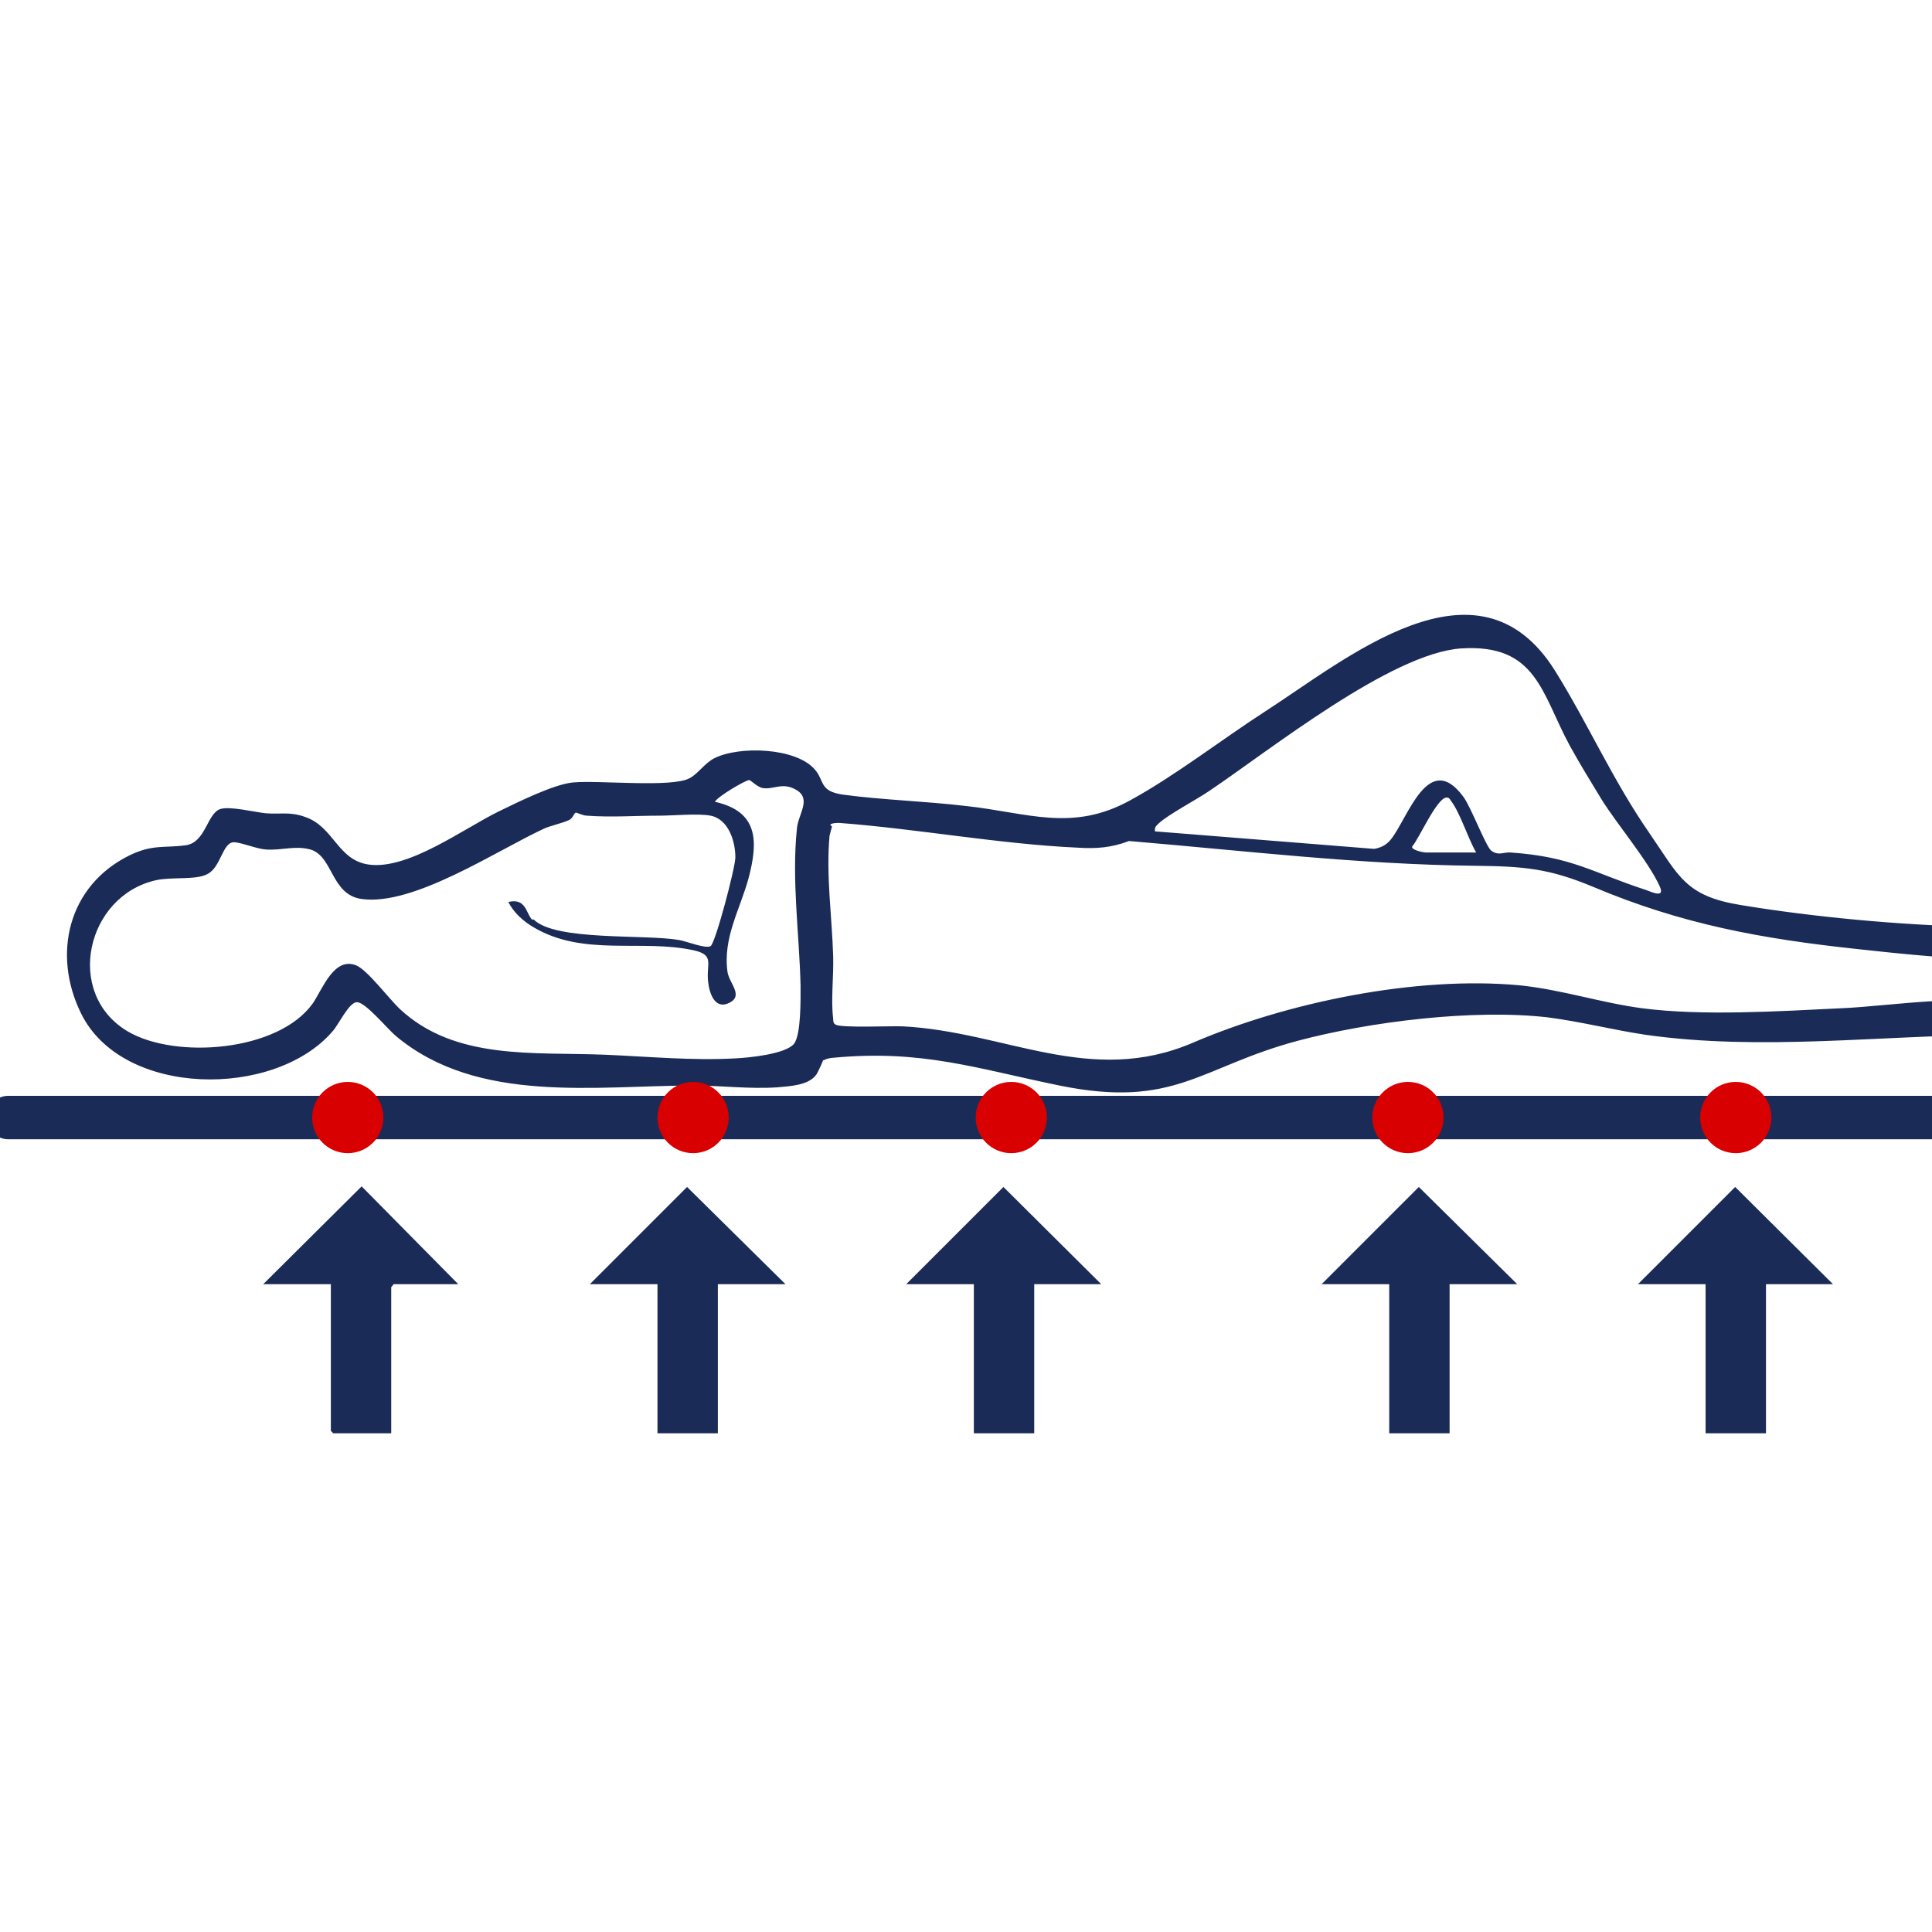 <svg viewBox="0 0 32 32" xmlns:xlink="http://www.w3.org/1999/xlink" version="1.1" xmlns="http://www.w3.org/2000/svg" id="Layer_1">
  
  <defs>
    <style>
      .st0 {
        fill: #d80000;
      }

      .st1 {
        fill: none;
      }

      .st2 {
        clip-path: url(#clippath);
      }

      .st3 {
        fill: #1a2b58;
      }
    </style>
    <clipPath id="clippath">
      <rect height="32" width="32" class="st1"></rect>
    </clipPath>
  </defs>
  <g class="st2">
    <g>
      <g>
        <g>
          <polygon points="7.59 21.27 6.52 21.27 6.48 21.32 6.48 23.74 5.52 23.74 5.48 23.7 5.48 21.27 4.36 21.27 5.99 19.65 7.59 21.27" class="st3"></polygon>
          <polygon points="13.01 21.27 11.89 21.27 11.89 23.74 10.89 23.74 10.89 21.27 9.77 21.27 11.38 19.66 13.01 21.27" class="st3"></polygon>
        </g>
        <polygon points="18.24 21.27 17.13 21.27 17.13 23.74 16.13 23.74 16.13 21.27 15.01 21.27 16.62 19.66 18.24 21.27" class="st3"></polygon>
        <polygon points="25.13 21.27 24.01 21.27 24.01 23.74 23.01 23.74 23.01 21.27 21.89 21.27 23.5 19.66 25.13 21.27" class="st3"></polygon>
        <polygon points="30.36 21.27 29.25 21.27 29.25 23.74 28.25 23.74 28.25 21.27 27.13 21.27 28.74 19.66 30.36 21.27" class="st3"></polygon>
        <path d="M13.63,17.57s-.07.17-.11.23c-.13.18-.44.19-.65.21-.46.03-.93-.03-1.38-.03-1.62,0-3.57.31-4.92-.81-.14-.11-.52-.58-.66-.57-.13,0-.3.37-.4.48-.96,1.12-3.49,1.1-4.17-.3-.48-.98-.21-2.11.8-2.61.39-.19.57-.12.94-.17.33-.05.35-.53.57-.6.16-.05.56.05.75.07.24.02.4-.03.65.06.48.16.54.72,1.06.79.65.09,1.56-.59,2.15-.88.31-.15.91-.45,1.23-.48.43-.04,1.64.09,1.93-.07.14-.07.25-.25.41-.33.41-.21,1.36-.18,1.67.19.16.19.07.35.45.41.66.09,1.38.11,2.05.19,1.02.11,1.76.44,2.73-.1.73-.4,1.49-.99,2.2-1.45,1.37-.88,3.54-2.73,4.82-.7.55.88.96,1.82,1.57,2.7.49.71.59,1.04,1.51,1.19,1.21.2,2.62.33,3.85.36,1.49.04,2.14-.13,3.28-1.1.26-.22.88-.92,1.17-.98.25-.05.37.29.43.47.3.99-.19,1.85-.98,2.42-.2.14-.45.25-.64.41-.68.56-.84,1.53-1.93.9-.24-.14-.43-.35-.73-.36-.09,0-.15.03-.23.03-1.92.01-3.88.27-5.79,0-.54-.08-1.08-.22-1.63-.29-1.23-.14-2.94.07-4.14.39-1.61.43-2.03,1.13-3.94.74-1.37-.28-2.28-.6-3.75-.46-.04,0-.13.02-.15.04h-.02,0ZM26.52,13.23c-.17-.28-.36-.59-.52-.88-.47-.87-.55-1.69-1.8-1.61-1.16.08-3.16,1.68-4.17,2.36-.22.15-.68.39-.84.54-.04.04-.07.06-.06.13l3.63.29c.12-.02.21-.07.28-.16.28-.35.62-1.49,1.2-.7.13.18.37.82.46.89.12.09.21.02.32.03,1.02.07,1.35.33,2.24.62.11.04.32.14.23-.06-.19-.42-.71-1.03-.97-1.45ZM8.84,15.23c.36.36,1.84.24,2.41.34.12.02.44.15.52.1s.41-1.3.41-1.47c0-.26-.11-.63-.41-.69-.2-.04-.62,0-.85,0-.39,0-.81.03-1.2,0-.06,0-.16-.05-.18-.05-.03,0-.05.09-.11.12-.1.05-.29.09-.41.14-.8.37-2.17,1.29-3.03,1.17-.51-.07-.47-.71-.85-.82-.26-.07-.48.02-.74,0-.15-.01-.41-.12-.53-.12-.19.01-.21.42-.44.53-.19.1-.59.04-.85.1-1.15.26-1.52,1.87-.47,2.5.79.47,2.5.34,3.07-.46.16-.23.35-.78.72-.63.18.07.55.56.72.72.92.86,2.23.71,3.41.76.71.03,1.44.1,2.15.06.22-.01.83-.07.97-.24.12-.15.11-.75.11-.96-.02-.86-.15-1.75-.06-2.61.02-.23.24-.48,0-.63s-.39,0-.58-.04c-.08-.02-.19-.13-.21-.13-.06,0-.52.27-.57.36.72.16.72.65.56,1.26-.14.52-.43.99-.35,1.56.03.19.27.39.03.51s-.33-.16-.35-.34c-.04-.3.12-.45-.24-.53-.87-.19-1.82.11-2.65-.38-.17-.1-.33-.24-.42-.42.29-.07.29.18.39.29,0,0,.03,0,.03,0ZM24.45,14.12c-.14-.24-.26-.65-.42-.86-.02-.03-.03-.05-.07-.05-.16,0-.46.69-.57.81-.02.06.19.1.22.1,0,0,.84,0,.84,0ZM13.78,13.69s-.03.11-.04.15c-.06.66.04,1.34.06,2,.01.32-.04.73,0,1.03,0,.04,0,.08.04.1.08.06.94.02,1.12.03,1.7.09,3.1,1,4.8.27,1.56-.67,3.7-1.11,5.41-.95.69.07,1.35.29,2.03.38,1,.13,2.26.05,3.29,0,.79-.03,2.35-.29,3.03,0,.31.13.53.45.89.43.49-.03.92-.78,1.29-1.09.58-.49,1.54-.91,1.56-1.82,0-.1-.02-.39-.17-.32-.76.62-1.43,1.43-2.38,1.77-1.05.38-2.82.17-3.94.05-1.59-.17-2.91-.41-4.38-1.03-.74-.31-1.16-.34-1.95-.35-1.92-.02-3.83-.25-5.74-.41-.29.11-.54.13-.85.11-1.3-.06-2.64-.31-3.95-.41-.04,0-.12,0-.15.03,0,0,.03.03.03.03Z" class="st3"></path>
        <path d="M.14,18.15h36.98c.2,0,.36.16.36.36h0c0,.2-.16.36-.36.36H.14c-.2,0-.36-.16-.36-.36h0c0-.2.16-.36.36-.36Z" class="st3"></path>
      </g>
      <circle r=".59" cy="18.51" cx="5.76" class="st0"></circle>
      <circle r=".59" cy="18.51" cx="11.48" class="st0"></circle>
      <circle r=".59" cy="18.51" cx="16.75" class="st0"></circle>
      <circle r=".59" cy="18.51" cx="23.32" class="st0"></circle>
      <circle r=".59" cy="18.51" cx="28.75" class="st0"></circle>
    </g>
  </g>
</svg>